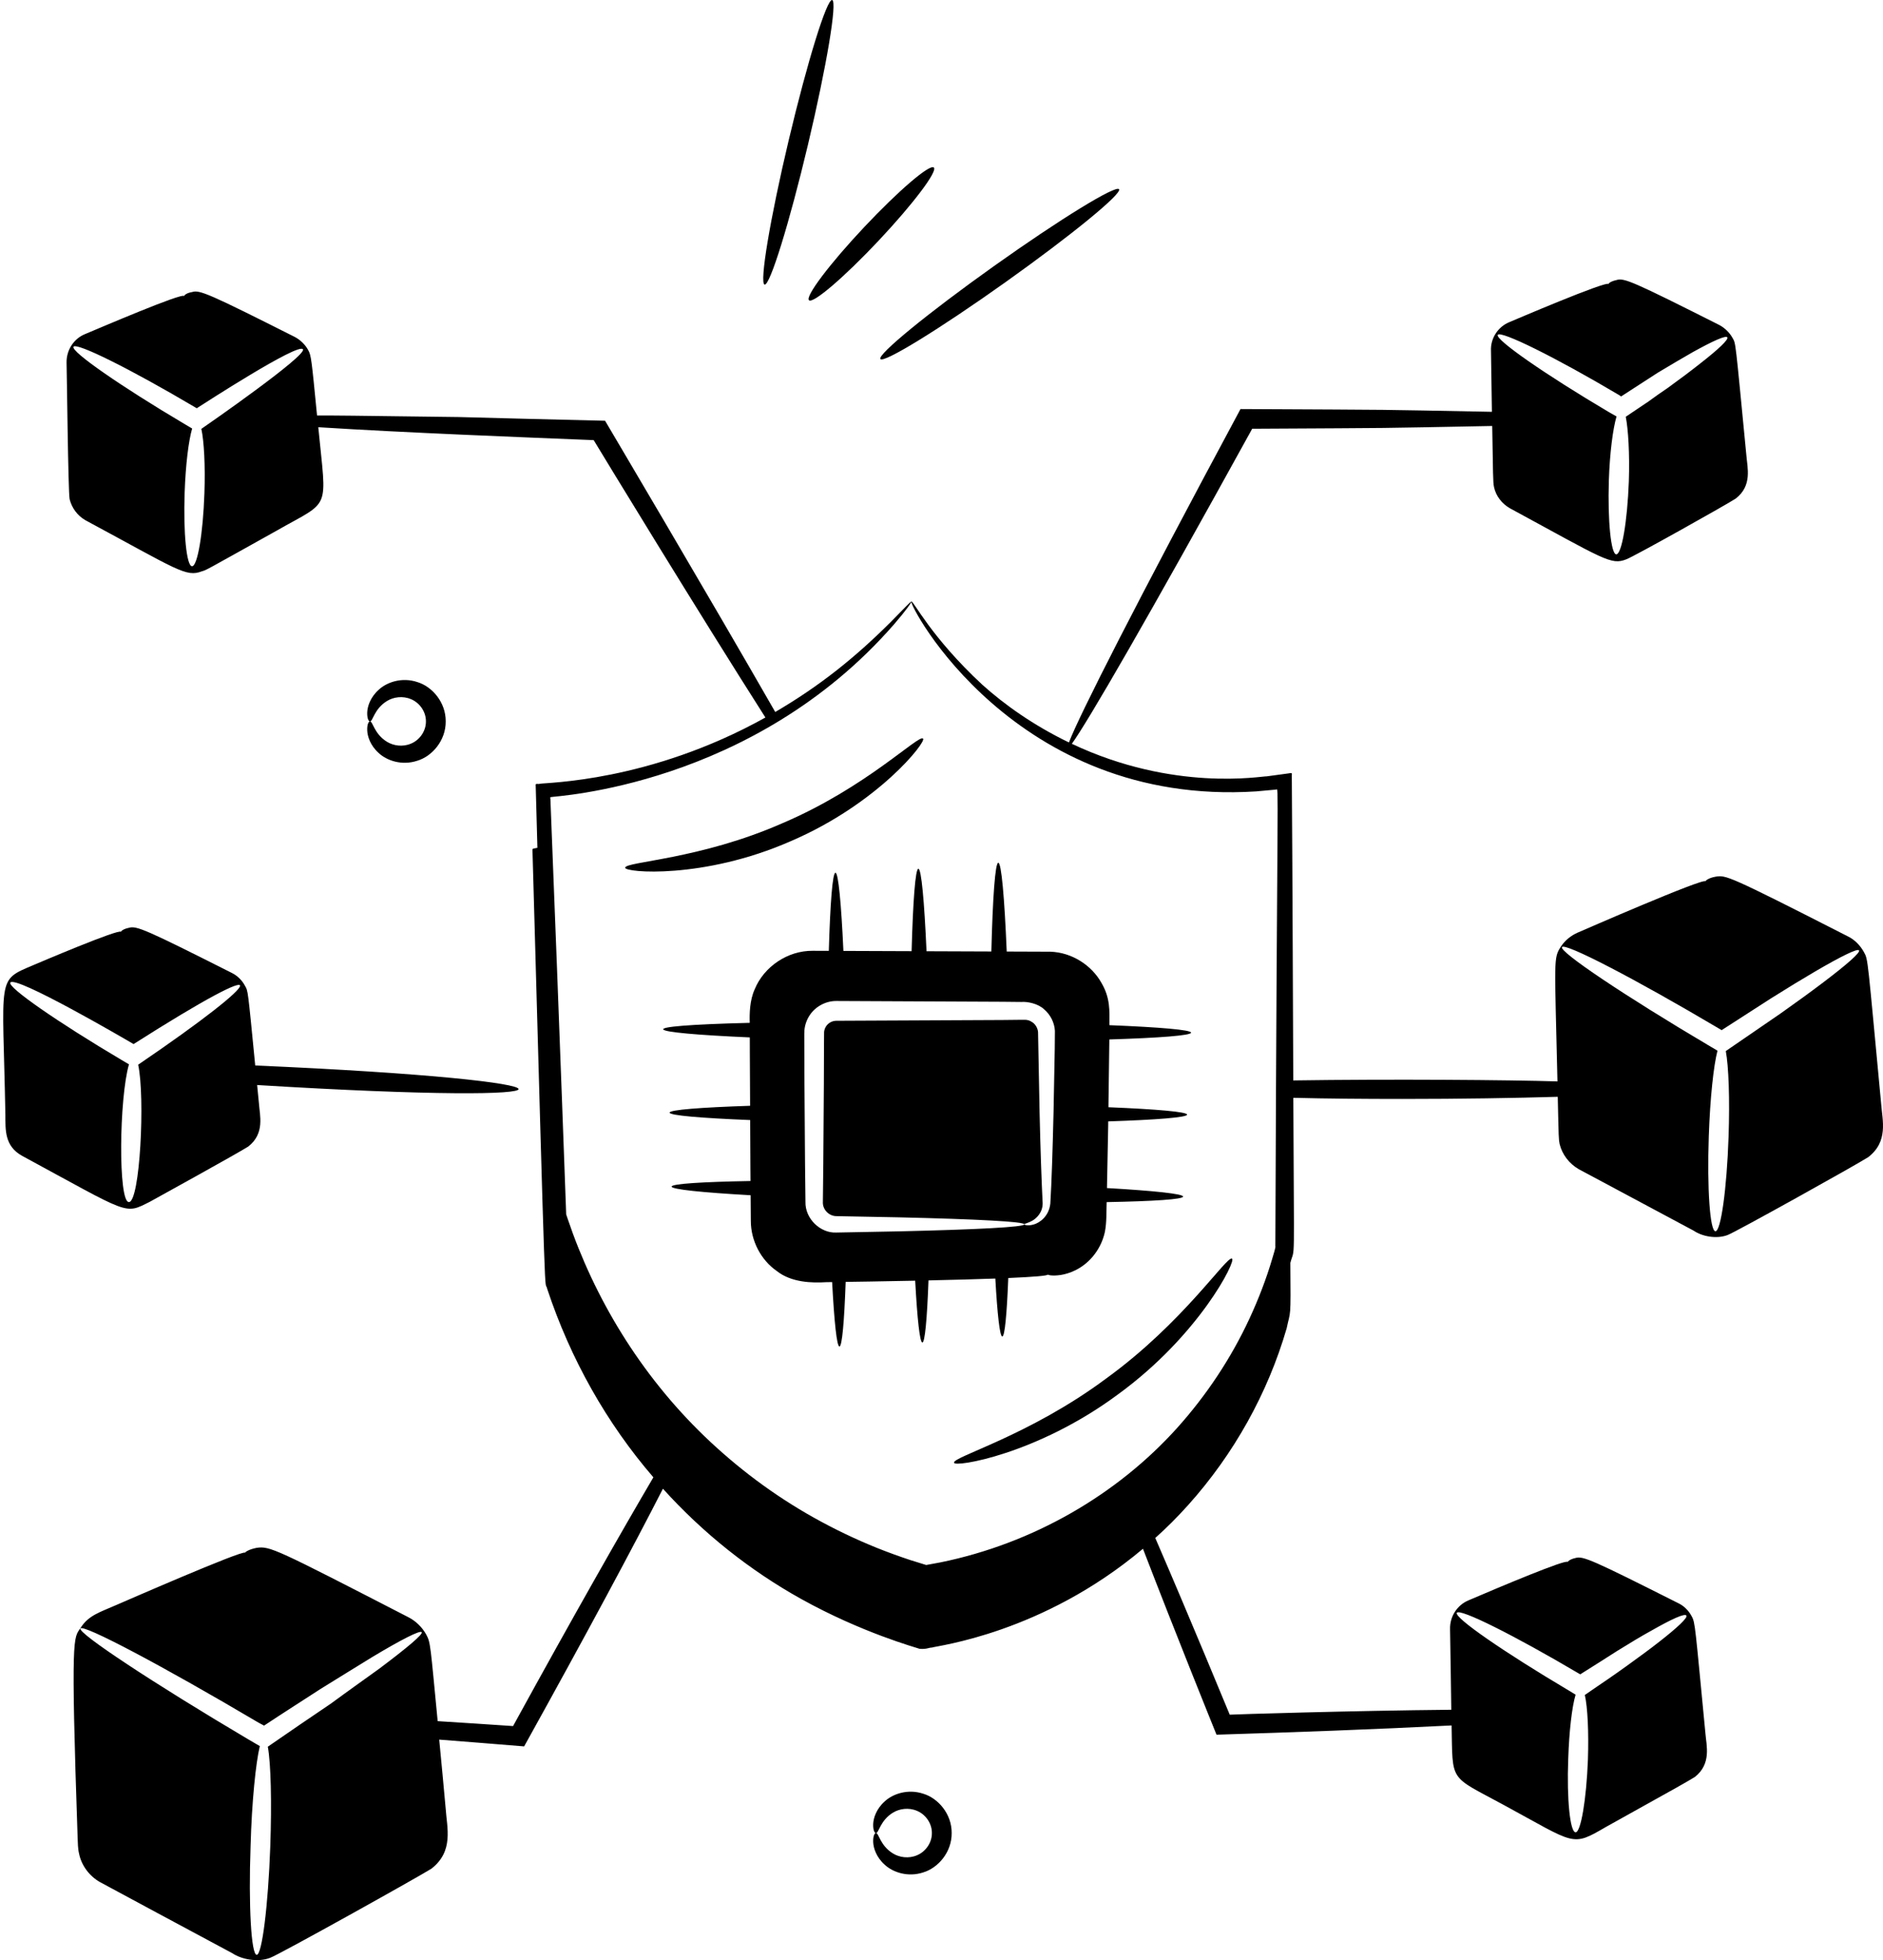 <svg width="346" height="360" viewBox="0 0 346 360" fill="none" xmlns="http://www.w3.org/2000/svg">
<path d="M27.56 220.708C29.503 219.639 43.496 211.915 45.615 210.58C48.7 208.172 47.728 204.863 47.581 202.67C47.467 201.511 47.359 200.408 47.248 199.278C112.054 203.245 110.671 198.447 46.897 195.691C45.514 181.592 45.592 182.069 45.008 181.042C44.466 180.004 43.566 179.169 42.603 178.695C26.77 170.711 25.075 169.989 23.698 170.403C22.612 170.615 22.197 171.051 22.247 171.139C21.955 170.5 6.839 176.955 6.148 177.246C-0.711 180.162 0.511 179.064 0.989 204.722C1.001 207.526 0.811 210.496 4.083 212.296C24.101 223.135 22.777 223.092 27.56 220.708ZM23.698 195.48L22.384 194.705C10.556 187.705 1.383 181.331 1.894 180.467C2.748 179.023 23.218 190.974 24.543 191.759C51.344 174.707 49.648 179.049 25.388 195.547C26.684 201.491 25.73 220.848 23.671 220.777C21.689 220.708 21.897 201.64 23.698 195.48Z" fill="black"/>
<path d="M24.542 191.759C24.541 191.759 24.542 191.76 24.541 191.76C24.604 191.796 24.62 191.805 24.542 191.759Z" fill="black"/>
<path d="M24.539 191.761C24.54 191.76 24.541 191.76 24.542 191.76C24.532 191.754 24.554 191.767 24.539 191.758L24.539 191.761Z" fill="black"/>
<path d="M345.663 202.743C343.119 175.886 343.289 176.281 342.497 174.868C341.819 173.624 340.744 172.55 339.557 171.984C317.279 160.619 317.166 160.732 315.244 161.015C313.943 161.241 313.378 161.75 313.378 161.863C313.038 161.184 290.648 170.966 289.856 171.305C288.725 171.814 287.594 172.663 286.859 173.793C285.389 175.999 285.672 175.942 286.181 198.616C277.483 198.337 255.434 198.169 237.636 198.435C237.609 191.549 237.488 159.104 237.367 142.308C237.502 141.828 237.06 142.013 236.751 142.046C236.182 142.123 232.217 142.66 232.787 142.583C231.744 142.54 215.745 145.489 196.949 136.61C199.862 132.583 210.75 113.836 230.09 78.745C259.549 78.576 250.106 78.689 274.194 78.237C274.363 86.944 274.307 88.528 274.533 89.489C274.872 91.072 275.946 92.485 277.416 93.333C294.832 102.776 296.019 103.85 298.846 102.72C300.147 102.267 317.392 92.598 318.919 91.581C322.029 89.206 321.067 85.87 320.898 83.665C318.806 62.122 318.975 63.196 318.353 62.066C317.788 61.048 316.883 60.2 315.922 59.691C300.09 51.718 298.394 50.983 297.037 51.436C296.019 51.662 295.567 52.001 295.567 52.171C295.284 51.492 277.982 58.899 277.303 59.182C275.268 60.03 273.854 62.122 273.967 64.44C274.024 68.511 274.081 71.904 274.137 75.635C250.106 75.183 260.001 75.296 227.942 75.127C208.897 110.547 198.226 131.555 196.415 136.363C189.843 133.187 184.537 129.382 180.522 125.778C171.008 116.962 167.805 110.234 167.473 110.489C166.829 110.846 186.376 148.207 230.824 145.35C231.391 145.299 235.043 144.966 234.477 145.018C235.043 144.782 234.656 142.042 234.344 228.864C234.452 229.07 233.964 230.449 233.753 231.244C232.655 234.95 231.242 238.61 229.58 242.197C226.248 249.369 221.764 256.179 216.275 262.286C205.285 274.486 189.882 283.475 172.799 286.952L170.189 287.432L167.277 286.528C165.214 285.846 163.178 285.107 161.173 284.306C157.169 282.693 153.295 280.832 149.58 278.755C142.144 274.603 135.396 269.509 129.455 263.797C117.562 252.344 109.18 238.275 104.333 223.918C104.192 223.487 103.977 222.874 104.034 223.008L103.982 221.57L103.877 218.706C103.808 216.803 103.738 214.912 103.669 213.035C103.531 209.279 103.394 205.574 103.259 201.922C102.712 187.393 102.072 170.137 101.144 146.954C101.186 146.716 100.992 146.401 101.234 146.395C101.833 146.21 138.245 144.516 164.277 114.669C166.53 112.055 167.56 110.561 167.473 110.489C167.367 110.401 166.15 111.736 163.74 114.17C157.092 120.81 150.576 126.014 142.449 130.767C130.324 109.606 111.405 77.666 111.181 77.276C101.626 77.049 92.579 76.823 84.324 76.597C61.933 76.314 63.46 76.314 58.258 76.314C57.24 65.911 57.183 65.288 56.618 64.271C56.053 63.253 55.148 62.405 54.187 61.896C38.468 53.98 36.658 53.188 35.301 53.641C34.227 53.81 33.831 54.263 33.831 54.376C33.548 53.697 18.282 60.256 15.568 61.387C13.533 62.235 12.175 64.327 12.232 66.646C12.288 68.003 12.515 90.393 12.797 91.694C13.193 93.277 14.211 94.691 15.681 95.539C32.701 104.698 34.171 106.056 37.111 104.924C38.016 104.642 37.054 105.151 50.738 97.517C60.915 91.694 60.01 94.182 58.484 78.463C74.485 79.48 96.537 80.329 109.09 80.837C110.707 83.515 128.334 112.487 140.643 131.779C119.301 143.667 100.363 143.702 99.175 143.953C98.951 144.06 98.332 143.816 98.431 144.212L98.459 145.164C98.532 147.801 98.617 150.847 98.748 155.712C98.206 155.797 97.837 155.881 97.837 155.983C100.382 246.733 100.043 234.294 100.552 236.725C104.849 249.673 111.521 261.434 120.058 271.329C114.178 281.337 105.471 296.604 94.275 317.015C89.412 316.676 84.832 316.393 80.422 316.111C79.065 302.088 79.122 301.692 78.33 300.222C77.539 298.809 76.351 297.678 74.994 296.999C50.624 284.447 49.607 283.938 47.175 284.277C45.705 284.56 45.027 285.069 45.027 285.182C44.744 284.56 22.014 294.512 21.335 294.794C18.395 296.095 16.247 296.66 14.776 299.035C13.533 300.901 12.967 299.77 14.268 337.653C14.324 338.445 14.268 339.406 14.55 340.537C15.003 342.685 16.473 344.608 18.395 345.682C26.481 350.036 29.93 351.902 42.708 358.744C44.405 359.874 47.345 360.44 49.607 359.592C51.133 359.083 77.086 344.608 79.292 343.194C83.419 339.971 82.119 335.674 81.892 332.169C81.497 327.758 81.101 323.574 80.705 319.503C85.737 319.899 90.883 320.295 96.311 320.747C108.015 299.657 116.44 283.938 121.812 273.421C129.162 281.563 137.756 288.405 147.199 293.663C158.395 299.883 168.346 302.597 168.968 302.823C170.268 302.936 170.664 302.597 171.23 302.597C172.134 302.258 191.472 300.052 210.018 284.447C216.068 300.166 223.192 317.75 223.532 318.598C238.119 318.146 252.142 317.637 266.73 316.902C266.956 327.475 266.165 326.005 276.285 331.49C289.63 338.727 288.725 339.236 295.058 335.561C309.42 327.588 309.872 327.306 311.455 326.345C314.508 323.913 313.547 320.577 313.377 318.429C311.455 298.582 311.511 298.017 310.833 296.829C310.267 295.755 309.363 294.907 308.402 294.455C292.57 286.482 290.873 285.747 289.517 286.143C288.442 286.369 288.046 286.821 288.046 286.878C287.82 286.312 275.72 291.401 269.783 293.946C267.804 294.794 266.39 296.829 266.447 299.204C266.56 306.951 266.617 308.703 266.673 314.018C248.523 314.188 226.585 314.866 225.963 314.923C225.624 314.131 218.725 297.338 212.28 282.468C214.315 280.658 216.351 278.623 218.329 276.418C226.755 267.032 232.974 255.836 236.423 243.962C237.128 240.551 237.199 242.717 237.101 231.942C237.972 228.618 237.773 234.342 237.648 201.626C243.688 201.78 250.456 201.838 257.683 201.838C268.482 201.838 278.434 201.669 286.237 201.442C286.407 209.189 286.407 209.245 286.576 210.093C287.028 212.016 288.329 213.712 290.082 214.73C296.867 218.348 299.694 219.875 311.229 226.039C312.699 227.056 315.356 227.622 317.449 226.83C318.749 226.378 341.196 213.882 343.288 212.525C347.02 209.642 345.889 205.797 345.663 202.743ZM297.546 72.583C297.772 72.752 297.885 72.809 297.885 72.809C300.203 71.282 302.465 69.868 304.613 68.455C307.045 66.985 309.193 65.741 311.059 64.667C314.735 62.631 317.109 61.557 317.392 61.953C317.675 62.349 315.752 64.158 312.416 66.759C310.777 68.059 308.741 69.586 306.479 71.226C305.292 72.017 304.105 72.865 302.86 73.77C301.503 74.675 300.147 75.579 298.733 76.541C299.186 78.859 299.468 83.326 299.298 88.415C299.016 95.822 297.998 101.815 296.98 101.815C296.019 101.758 295.397 95.708 295.623 88.301C295.793 83.213 296.358 78.802 297.037 76.484L295.736 75.749C283.862 68.738 274.703 62.349 275.211 61.5C275.72 60.652 285.729 65.572 297.546 72.583ZM36.997 78.769C37.494 81.045 37.738 85.477 37.56 90.625C37.304 98.046 36.283 104.033 35.281 103.999C34.277 103.964 33.672 97.921 33.927 90.5C34.105 85.346 34.654 80.937 35.308 78.703L33.993 77.927C22.166 70.927 12.992 64.552 13.504 63.689C14.015 62.825 24.017 67.799 35.845 74.799C36.138 74.973 36.204 75.012 36.149 74.98L36.15 74.983C37.417 74.177 54.824 62.887 55.667 64.152C56.426 65.291 38.219 77.938 36.997 78.769ZM69.736 306.442C67.079 308.365 64.025 310.513 60.803 312.888C57.127 315.376 53.282 317.977 49.211 320.804C49.777 323.914 49.946 330.982 49.664 339.124C49.268 350.093 48.137 359.027 47.176 359.027C46.158 359.027 45.649 350.037 46.045 339.011C46.271 330.812 47.006 323.744 47.741 320.691L45.706 319.504C28.121 309.1 14.268 299.94 14.777 299.092C15.286 298.244 29.931 305.99 47.515 316.394L48.477 316.903V316.959C52.152 314.528 55.714 312.266 58.937 310.174C62.386 308.026 65.552 306.103 68.38 304.35C73.751 301.127 77.2 299.375 77.483 299.77C77.765 300.166 74.769 302.654 69.736 306.442ZM290.082 307.347C290.308 307.46 290.365 307.516 290.365 307.516C292.74 306.046 295.001 304.576 297.15 303.219C299.525 301.749 301.673 300.449 303.539 299.431C307.215 297.339 309.589 296.265 309.872 296.717C310.155 297.112 308.232 298.922 304.896 301.523C303.257 302.823 301.221 304.294 298.959 305.933C297.772 306.781 296.585 307.63 295.34 308.478C293.983 309.382 292.626 310.344 291.213 311.305C291.722 313.566 291.948 318.033 291.779 323.179C291.496 330.529 290.478 336.523 289.517 336.523C288.499 336.523 287.877 330.473 288.16 323.066C288.329 317.977 288.838 313.51 289.517 311.248L288.216 310.457C276.399 303.445 267.182 297.112 267.691 296.208C268.257 295.36 278.208 300.336 290.082 307.347ZM334.965 180.472C332.785 182.121 330.149 184.039 327.182 186.134C324.024 188.3 320.643 190.619 317.113 193.041C317.637 195.834 317.862 201.824 317.622 208.803C317.291 218.41 316.209 226.171 315.206 226.136C314.202 226.102 313.658 218.285 313.989 208.678C314.23 201.685 314.87 195.712 315.587 192.969L313.812 191.922C298.5 182.859 286.501 174.812 287.012 173.948C287.523 173.085 300.351 179.731 315.664 188.794L316.348 189.199L316.348 189.202C319.52 187.16 322.538 185.217 325.36 183.4C328.434 181.467 331.219 179.773 333.58 178.394C338.303 175.637 341.331 174.146 341.599 174.548C341.867 174.951 339.327 177.173 334.965 180.472Z" fill="black"/>
<path d="M191.587 220.988C191.391 217.102 191.18 211.302 191.02 204.226C190.952 200.649 190.878 196.769 190.798 192.622C190.779 191.614 190.76 190.591 190.74 189.552C190.681 188.888 190.343 188.255 189.811 187.829C189.179 187.392 188.804 187.247 187.67 187.299C186.527 187.311 185.369 187.323 184.197 187.336C174.782 187.38 164.492 187.428 153.678 187.479C152.921 187.478 152.2 187.871 151.789 188.499C151.591 188.812 151.458 189.162 151.427 189.531L151.412 191.354C151.403 193.989 151.393 196.586 151.384 199.139C151.348 204.236 151.312 209.156 151.278 213.857C151.252 216.199 151.227 218.485 151.202 220.711C151.114 222.157 152.331 223.35 153.668 223.359C157.813 223.439 161.692 223.513 165.267 223.582C179.456 223.911 188.231 224.365 188.231 224.867C188.225 224.719 188.799 224.681 189.645 224.22C190.45 223.785 191.602 222.685 191.587 220.988Z" fill="black"/>
<path d="M167.507 174.695C163.399 174.68 159.221 174.664 154.976 174.648C154.57 165.875 154.047 160.286 153.513 160.291C152.98 160.295 152.551 165.878 152.293 174.638C151.306 174.634 150.344 174.631 149.351 174.627C144.726 174.574 140.36 177.556 138.67 181.71C137.766 183.693 137.705 186.173 137.765 187.857C115.054 188.425 118.103 189.671 137.773 190.533C137.776 191.501 137.779 192.476 137.781 193.434C137.798 196.714 137.814 199.923 137.83 203.093C128.771 203.389 123.043 203.83 123.041 204.347C123.039 204.864 128.774 205.349 137.844 205.715C137.858 208.675 137.873 211.611 137.887 214.46C137.894 215.297 137.9 216.081 137.907 216.908C129.03 217.065 123.418 217.416 123.408 217.93C123.398 218.446 129.022 219.017 137.927 219.522C137.939 221.097 137.952 222.716 137.964 224.251C137.971 227.945 139.87 231.437 142.686 233.403C145.4 235.588 149.28 235.641 151.792 235.487C152.178 235.481 152.522 235.476 152.904 235.47C153.291 242.797 153.765 247.305 154.247 247.301C154.729 247.297 155.128 242.772 155.391 235.434C156.849 235.412 158.356 235.39 159.746 235.37C162.747 235.321 165.519 235.269 168.165 235.215C168.548 242.256 169.012 246.571 169.483 246.567C169.955 246.563 170.347 242.225 170.61 235.161C175.418 235.056 179.567 234.942 182.891 234.821C183.265 241.443 183.713 245.469 184.168 245.465C184.625 245.462 185.007 241.394 185.269 234.724C189.901 234.525 192.552 234.31 192.552 234.084C192.548 234.177 193.349 234.389 194.89 234.17C196.386 233.929 198.763 233.158 200.765 230.821C201.743 229.666 202.61 228.14 203.013 226.3C203.375 224.461 203.276 222.7 203.352 220.783C211.993 220.623 217.384 220.272 217.394 219.766C217.404 219.26 212.032 218.699 203.404 218.202C203.472 214.721 203.546 210.989 203.627 206.862C203.63 206.574 203.635 206.251 203.639 205.96C212.549 205.665 218.126 205.226 218.128 204.714C218.13 204.203 212.569 203.721 203.674 203.357C203.727 199.425 203.781 195.309 203.84 190.911C213.082 190.622 218.86 190.178 218.862 189.662C218.864 189.144 213.093 188.658 203.857 188.286C203.869 185.629 204.036 183.3 202.371 180.484C200.564 177.273 196.963 174.927 193.016 174.792C190.4 174.782 187.695 174.772 184.984 174.762C184.568 164.855 184.007 158.451 183.434 158.456C182.862 158.46 182.41 164.858 182.161 174.751C178.278 174.736 174.294 174.721 170.248 174.706C169.837 165.472 169.298 159.552 168.749 159.557C168.2 159.561 167.762 165.475 167.507 174.695ZM184.194 183.987C185.366 183.999 186.524 184.011 187.668 184.023C188.808 183.925 190.774 184.338 191.85 185.37C193.033 186.365 193.756 187.842 193.838 189.33C193.828 190.444 193.819 191.542 193.81 192.622C193.73 196.769 193.656 200.649 193.588 204.226C193.417 211.338 193.241 217.021 192.997 221.069C192.723 223.467 190.962 224.616 189.921 224.898C188.804 225.202 188.219 224.963 188.228 224.867C188.228 225.369 179.453 225.823 165.264 226.152C161.685 226.22 157.803 226.294 153.654 226.373C150.753 226.509 147.905 223.829 148.003 220.711C147.978 218.485 147.952 216.199 147.926 213.857C147.892 209.157 147.857 204.236 147.82 199.14C147.811 196.586 147.802 193.989 147.793 191.355C147.802 190.624 147.764 190.194 147.814 189.211C147.893 188.255 148.228 187.317 148.751 186.507C149.796 184.88 151.71 183.832 153.674 183.844C164.489 183.895 174.779 183.943 184.194 183.987Z" fill="black"/>
<path d="M203.25 253.188C189.095 263.712 174.975 267.575 175.306 268.649C175.353 269.546 190.537 267.133 205.4 256.118C220.366 245.244 227.223 231.484 226.381 231.17C225.455 230.531 217.535 242.842 203.25 253.188Z" fill="black"/>
<path d="M114.882 159.366C114.705 160.253 129.239 161.546 145.274 154.503C161.378 147.615 170.37 136.125 169.602 135.648C168.83 134.837 159.116 144.662 143.829 151.168C128.63 157.876 114.819 158.249 114.882 159.366Z" fill="black"/>
<path d="M69.594 138.311C71.109 139.714 73.852 140.645 76.651 139.728C79.421 138.908 81.933 135.982 81.899 132.494C81.933 129.006 79.421 126.08 76.651 125.26C73.852 124.344 71.109 125.274 69.594 126.677C68.022 128.083 67.515 129.773 67.476 130.846C67.437 131.948 67.743 132.499 67.972 132.494C68.514 132.561 68.715 130.191 71.144 128.727C72.297 128.029 73.988 127.756 75.517 128.412C77.037 129.028 78.278 130.644 78.264 132.494C78.278 134.344 77.037 135.961 75.517 136.576C73.989 137.232 72.297 136.959 71.144 136.261C68.715 134.797 68.514 132.428 67.972 132.494C67.743 132.489 67.437 133.04 67.476 134.142C67.515 135.215 68.022 136.905 69.594 138.311Z" fill="black"/>
<path d="M169.622 329.431C166.822 328.514 164.08 329.445 162.565 330.848C160.993 332.254 160.486 333.943 160.447 335.016C160.408 336.118 160.713 336.669 160.942 336.664C161.484 336.731 161.686 334.361 164.115 332.897C165.268 332.199 166.959 331.926 168.488 332.582C170.008 333.198 171.249 334.815 171.235 336.664C171.248 338.514 170.008 340.131 168.488 340.747C166.959 341.402 165.268 341.13 164.115 340.431C161.686 338.967 161.484 336.598 160.942 336.664C160.713 336.659 160.408 337.21 160.447 338.312C160.486 339.385 160.993 341.075 162.565 342.481C164.08 343.884 166.822 344.815 169.622 343.898C172.392 343.078 174.904 340.152 174.87 336.664C174.904 333.177 172.392 330.251 169.622 329.431Z" fill="black"/>
<path d="M148.468 26.557C151.897 12.124 153.885 0.235 152.908 0.003C151.931 -0.229 148.36 11.284 144.932 25.717C141.504 40.15 139.516 52.038 140.493 52.27C141.469 52.502 145.04 40.99 148.468 26.557Z" fill="black"/>
<path d="M148.651 55.143C149.382 55.831 155.11 50.932 161.445 44.201C167.779 37.47 172.322 31.456 171.591 30.768C170.86 30.08 165.132 34.979 158.798 41.71C152.463 48.441 147.92 54.455 148.651 55.143Z" fill="black"/>
<path d="M161.77 65.941C162.352 66.76 172.641 60.441 184.751 51.829C196.862 43.217 206.208 35.573 205.626 34.755C205.045 33.937 194.755 40.255 182.645 48.867C170.534 57.479 161.188 65.123 161.77 65.941Z" fill="black"/>
</svg>
